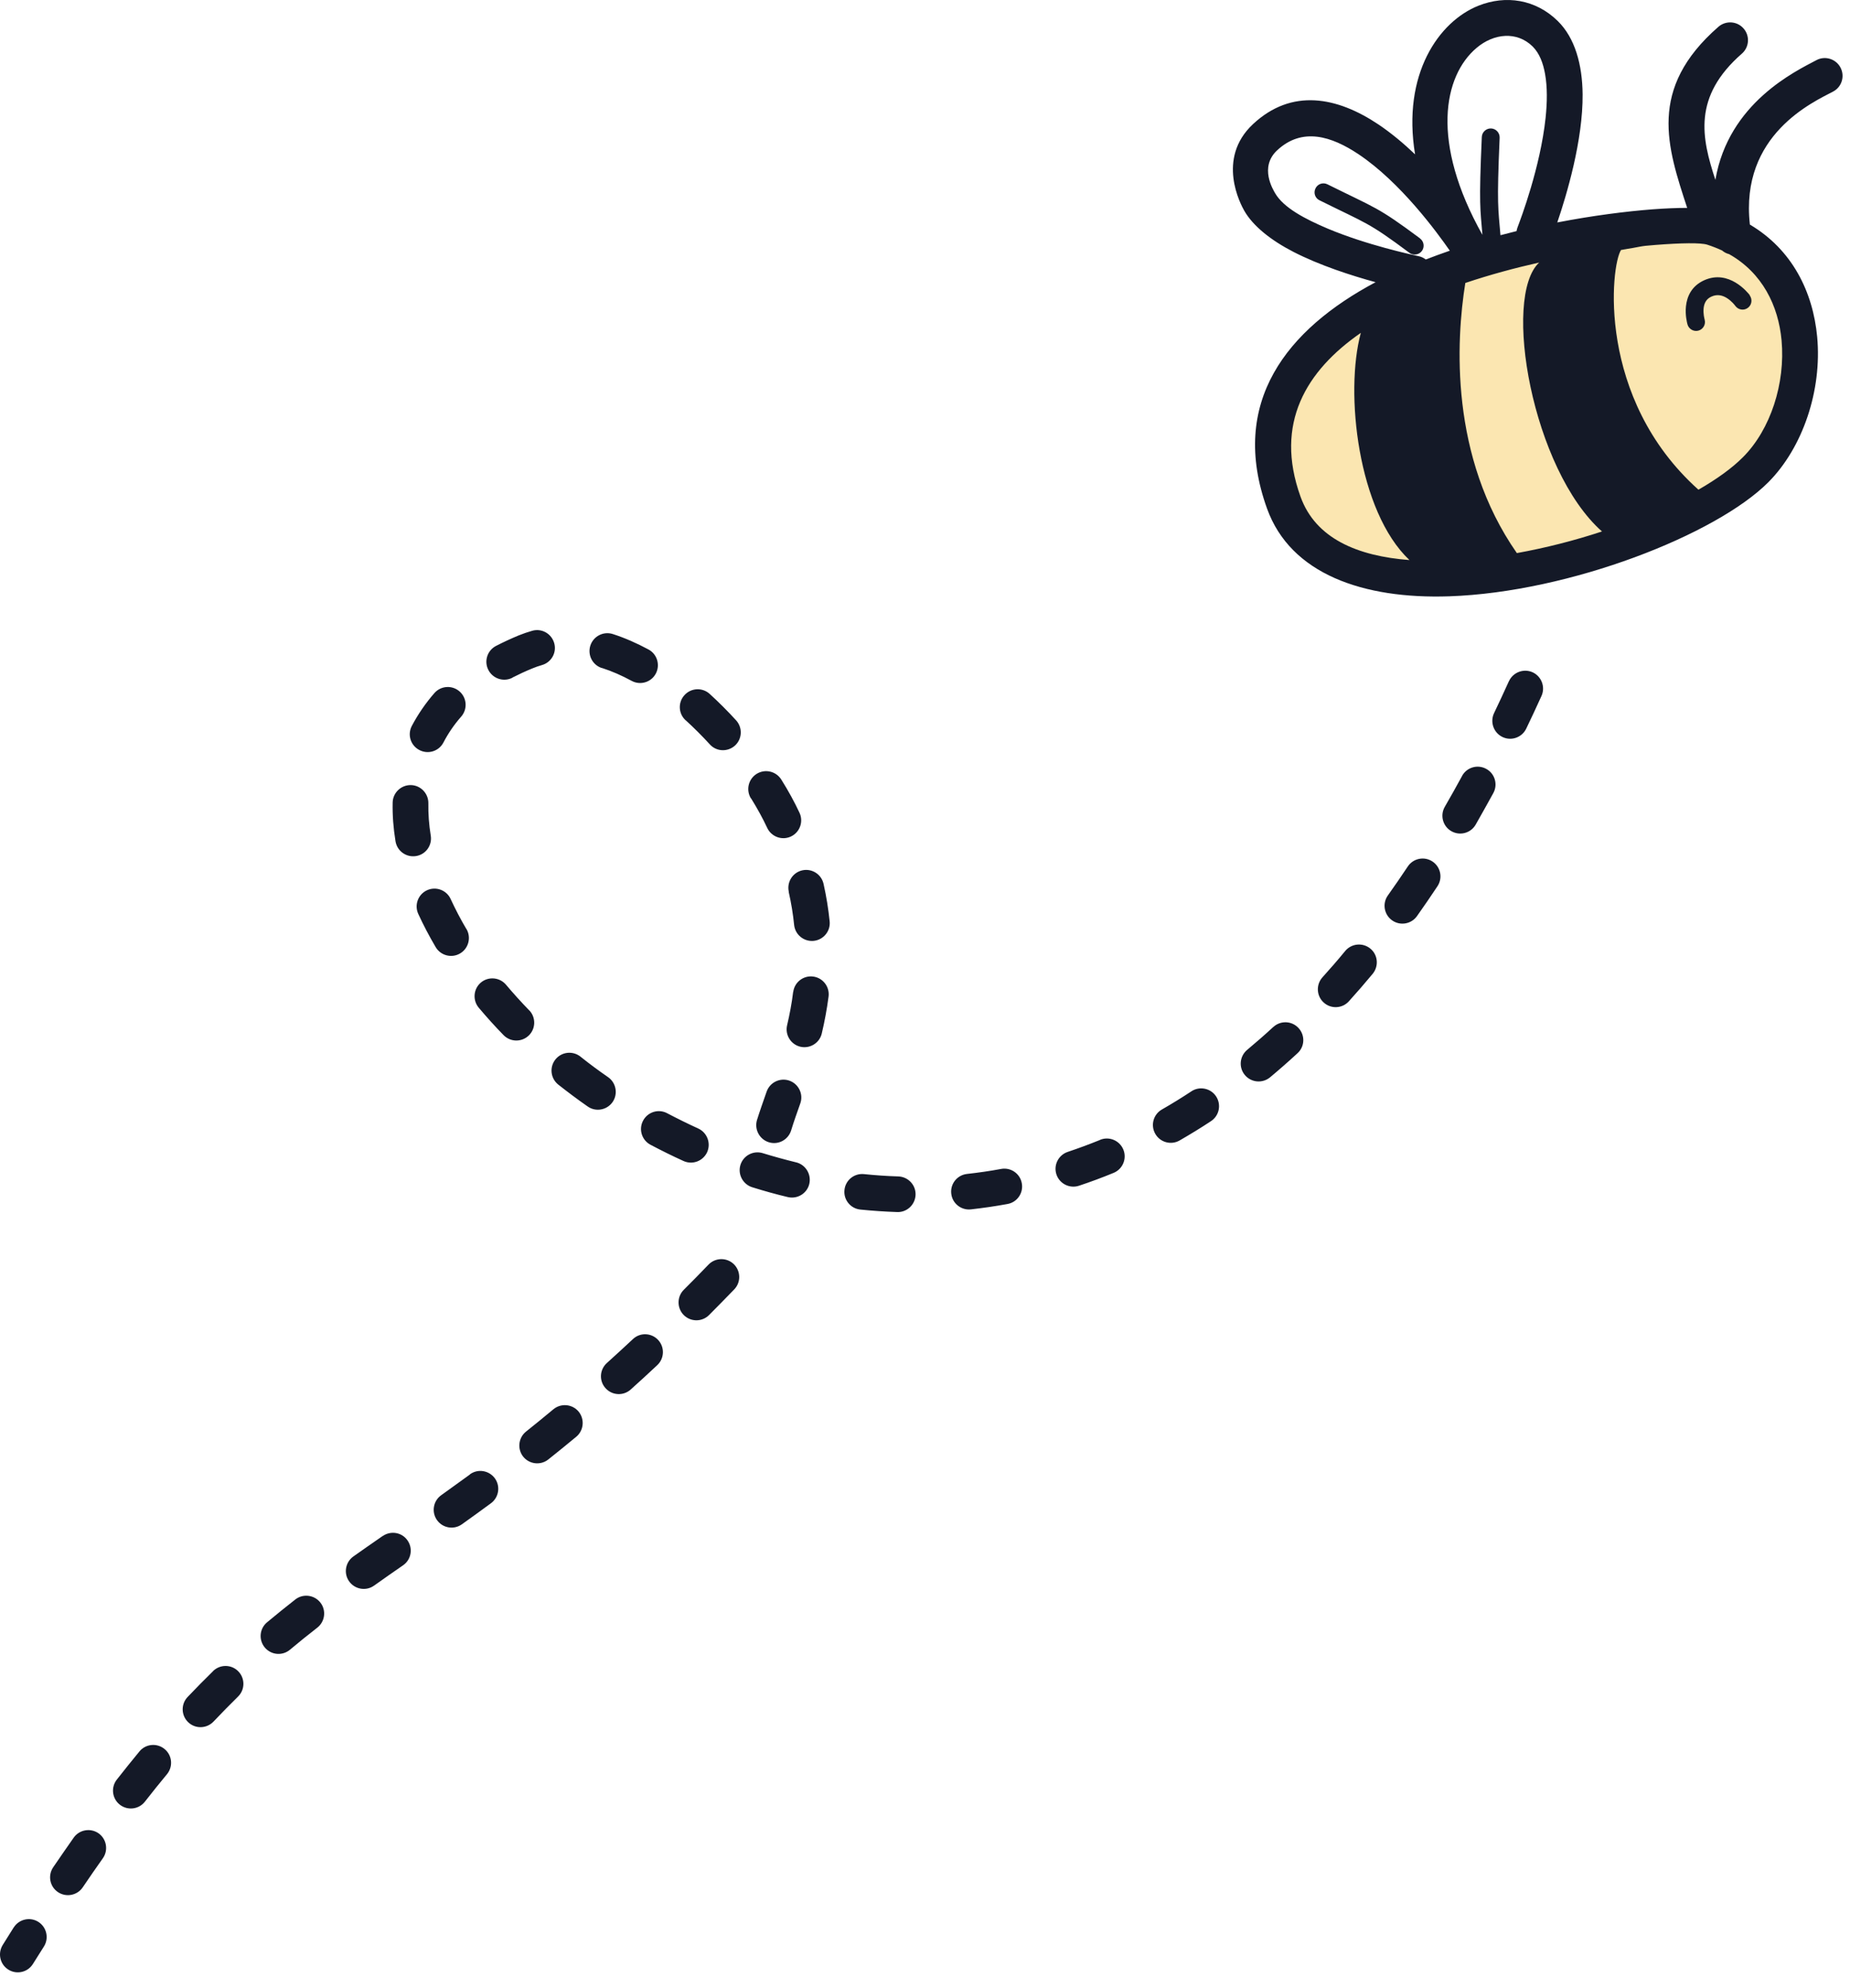 <svg width="81" height="87" viewBox="0 0 81 87" fill="none" xmlns="http://www.w3.org/2000/svg">
<path d="M57.695 14.601L66.695 10.601L75.695 10.101L78.695 14.101L78.195 19.101L74.195 22.601L62.695 25.601L57.195 23.601L55.695 19.101L57.695 14.601Z" fill="#FBE6B1"/>
<path fill-rule="evenodd" clip-rule="evenodd" d="M60.235 12.351C59.176 12.062 57.782 11.613 56.633 11.023C55.66 10.523 54.864 9.898 54.477 9.219C54.328 8.957 53.239 6.949 54.86 5.433C56.559 3.847 58.547 4.238 60.352 5.445C60.91 5.82 61.453 6.273 61.957 6.754C61.379 3.238 63.004 0.937 64.731 0.25C65.93 -0.227 67.239 -0.031 68.207 0.922C68.957 1.66 69.281 2.82 69.293 4.129C69.309 6.136 68.602 8.504 68.184 9.734C69.742 9.433 71.192 9.25 72.356 9.16C72.93 9.117 73.438 9.097 73.871 9.097C73 6.433 72.125 3.89 75.239 1.172C75.563 0.89 76.059 0.922 76.34 1.246C76.625 1.57 76.59 2.066 76.266 2.347C74.106 4.234 74.5 6.031 75.106 7.871C75.68 4.496 78.625 3.113 79.528 2.633C79.906 2.429 80.379 2.574 80.582 2.953C80.785 3.336 80.641 3.808 80.258 4.008C79.403 4.461 76.172 5.89 76.617 9.828C78.469 10.922 79.379 12.773 79.563 14.742C79.781 17.09 78.926 19.594 77.426 21.101C75.145 23.39 68.742 25.914 63.457 26.094C59.684 26.223 56.508 25.117 55.477 22.258C53.797 17.602 56.344 14.41 60.238 12.344L60.235 12.351ZM66.399 10.121C66.406 10.066 66.422 10.011 66.442 9.953C66.59 9.562 67.442 7.316 67.672 5.156C67.742 4.484 67.754 3.824 67.649 3.238C67.563 2.758 67.406 2.336 67.106 2.035C66.418 1.359 65.41 1.453 64.649 2.097C63.2 3.32 62.625 6.219 64.906 10.277C64.813 9.137 64.746 8.984 64.879 5.996C64.887 5.781 65.071 5.613 65.285 5.621C65.5 5.629 65.668 5.812 65.66 6.027C65.531 9.015 65.598 9.105 65.696 10.293C65.93 10.23 66.164 10.172 66.399 10.113L66.399 10.121ZM63.477 10.969C62.922 10.172 61.325 7.98 59.477 6.746C58.305 5.965 57.02 5.551 55.918 6.578C55.121 7.32 55.754 8.316 55.824 8.445C56.196 9.094 57.145 9.586 58.141 10.008C59.848 10.722 61.766 11.133 62.114 11.211C62.231 11.234 62.34 11.289 62.426 11.355C62.77 11.222 63.121 11.094 63.473 10.972L63.477 10.969ZM75.399 10.961C75.196 10.867 74.977 10.781 74.75 10.707C74.461 10.617 73.625 10.629 72.477 10.719C71.704 10.777 71.953 10.785 70.977 10.937C70.871 10.941 71.547 10.883 70.977 10.937C70.524 11.609 69.887 17.422 74.364 21.429C75.172 20.965 75.844 20.48 76.317 20.003C77.52 18.797 78.176 16.777 78.004 14.894C77.864 13.375 77.16 11.941 75.707 11.121C75.594 11.093 75.489 11.039 75.403 10.964L75.399 10.961ZM67.395 11.488C66.329 11.726 65.227 12.023 64.157 12.383C63.75 14.914 63.469 19.984 66.414 24.203C67.676 23.976 68.942 23.652 70.141 23.257C67.09 20.554 65.758 12.991 67.395 11.484V11.488ZM59.582 14.566C57.196 16.218 55.785 18.523 56.942 21.734C57.602 23.57 59.446 24.336 61.711 24.508C59.453 22.379 58.871 17.187 59.582 14.566ZM62.176 10.437C62.348 10.566 62.383 10.812 62.254 10.984C62.125 11.156 61.879 11.191 61.707 11.062C59.891 9.707 59.844 9.793 57.774 8.765C57.578 8.672 57.5 8.437 57.598 8.242C57.692 8.047 57.926 7.968 58.121 8.066C60.254 9.125 60.301 9.039 62.176 10.433L62.176 10.437ZM76.606 12.922C76.735 13.094 76.704 13.34 76.532 13.469C76.36 13.601 76.118 13.566 75.985 13.394C75.958 13.355 75.821 13.176 75.61 13.043C75.434 12.933 75.2 12.855 74.93 12.98C74.684 13.09 74.61 13.301 74.591 13.492C74.567 13.73 74.626 13.945 74.637 13.992C74.692 14.203 74.567 14.414 74.36 14.469C74.153 14.523 73.938 14.398 73.883 14.191C73.864 14.121 73.778 13.785 73.817 13.41C73.86 12.984 74.055 12.519 74.614 12.265C75.696 11.777 76.516 12.793 76.614 12.918L76.606 12.922ZM66.067 29.809C66.247 29.418 66.708 29.242 67.102 29.418C67.493 29.598 67.669 30.059 67.493 30.453C67.274 30.938 67.048 31.418 66.825 31.883C66.638 32.274 66.169 32.438 65.782 32.25C65.395 32.063 65.231 31.594 65.415 31.207C65.634 30.75 65.852 30.281 66.067 29.805V29.809ZM64.013 33.957C64.219 33.578 64.692 33.438 65.071 33.645C65.45 33.848 65.591 34.324 65.384 34.703C65.126 35.172 64.868 35.633 64.61 36.086C64.395 36.461 63.915 36.586 63.544 36.371C63.169 36.156 63.044 35.676 63.259 35.305C63.513 34.867 63.763 34.418 64.013 33.961L64.013 33.957ZM61.638 37.918C61.876 37.559 62.36 37.461 62.719 37.699C63.079 37.938 63.176 38.422 62.938 38.781C62.641 39.23 62.341 39.664 62.04 40.09C61.79 40.441 61.301 40.523 60.95 40.273C60.598 40.023 60.516 39.535 60.766 39.184C61.059 38.773 61.348 38.352 61.638 37.918ZM58.899 41.613C59.176 41.281 59.669 41.238 60.001 41.512C60.333 41.785 60.376 42.277 60.102 42.613C59.759 43.027 59.407 43.43 59.059 43.816C58.77 44.137 58.274 44.16 57.958 43.871C57.637 43.582 57.614 43.086 57.903 42.766C58.239 42.395 58.575 42.008 58.903 41.609L58.899 41.613ZM55.751 44.941C56.067 44.648 56.563 44.668 56.856 44.988C57.149 45.305 57.13 45.801 56.809 46.09C56.411 46.457 56.009 46.809 55.606 47.145C55.274 47.418 54.782 47.375 54.505 47.043C54.227 46.711 54.274 46.219 54.606 45.941C54.989 45.621 55.372 45.289 55.751 44.938L55.751 44.941ZM52.165 47.754C52.524 47.52 53.009 47.617 53.247 47.98C53.481 48.34 53.384 48.824 53.02 49.062C52.567 49.363 52.106 49.641 51.649 49.906C51.274 50.121 50.798 49.992 50.583 49.617C50.368 49.242 50.497 48.766 50.872 48.551C51.302 48.305 51.735 48.039 52.161 47.758L52.165 47.754ZM48.165 49.879C48.563 49.715 49.02 49.906 49.184 50.305C49.348 50.703 49.157 51.16 48.759 51.324C48.255 51.531 47.751 51.719 47.243 51.887C46.833 52.023 46.391 51.801 46.255 51.395C46.118 50.984 46.341 50.543 46.751 50.406C47.219 50.25 47.692 50.074 48.165 49.883L48.165 49.879ZM43.833 51.152C44.255 51.074 44.665 51.355 44.739 51.781C44.817 52.203 44.536 52.613 44.11 52.687C43.575 52.785 43.04 52.863 42.509 52.922C42.079 52.969 41.692 52.656 41.649 52.23C41.602 51.801 41.911 51.418 42.341 51.371C42.833 51.316 43.333 51.246 43.833 51.152ZM39.333 51.48C39.763 51.496 40.102 51.855 40.087 52.285C40.071 52.715 39.712 53.055 39.282 53.039C38.739 53.02 38.204 52.984 37.669 52.93C37.239 52.887 36.927 52.5 36.974 52.074C37.016 51.645 37.403 51.332 37.833 51.379C38.329 51.43 38.833 51.465 39.337 51.48H39.333ZM34.856 50.863C35.274 50.965 35.532 51.387 35.434 51.809C35.333 52.227 34.911 52.484 34.489 52.383C33.966 52.258 33.446 52.113 32.934 51.953C32.524 51.824 32.294 51.387 32.419 50.977C32.548 50.562 32.985 50.336 33.395 50.461C33.876 50.609 34.36 50.742 34.852 50.863H34.856ZM30.571 49.383C30.962 49.562 31.137 50.023 30.962 50.418C30.782 50.809 30.321 50.984 29.927 50.805C29.434 50.582 28.954 50.344 28.481 50.094C28.098 49.891 27.954 49.418 28.157 49.039C28.36 48.656 28.833 48.512 29.212 48.715C29.657 48.949 30.11 49.172 30.571 49.383ZM26.626 47.137C26.977 47.383 27.067 47.871 26.821 48.226C26.575 48.578 26.087 48.668 25.735 48.422C25.29 48.113 24.86 47.789 24.442 47.461C24.106 47.191 24.048 46.703 24.317 46.363C24.583 46.027 25.075 45.968 25.415 46.238C25.805 46.551 26.212 46.851 26.63 47.14L26.626 47.137ZM23.169 44.207C23.47 44.516 23.462 45.012 23.153 45.312C22.841 45.613 22.348 45.605 22.048 45.297C21.665 44.906 21.305 44.504 20.962 44.098C20.684 43.766 20.727 43.273 21.055 42.996C21.384 42.719 21.88 42.762 22.157 43.094C22.477 43.472 22.813 43.844 23.169 44.211L23.169 44.207ZM20.423 40.652C20.641 41.023 20.516 41.504 20.145 41.722C19.774 41.941 19.294 41.816 19.075 41.445C18.79 40.961 18.536 40.476 18.313 39.992C18.134 39.601 18.305 39.137 18.696 38.957C19.087 38.777 19.552 38.949 19.731 39.34C19.934 39.777 20.161 40.219 20.419 40.652L20.423 40.652ZM18.86 36.566C18.93 36.992 18.641 37.394 18.216 37.461C17.79 37.531 17.387 37.242 17.317 36.816C17.223 36.242 17.18 35.676 17.192 35.121C17.2 34.691 17.559 34.348 17.989 34.355C18.419 34.363 18.762 34.723 18.755 35.152C18.747 35.613 18.782 36.09 18.86 36.566ZM19.415 32.492C19.216 32.875 18.743 33.023 18.36 32.82C17.977 32.621 17.829 32.148 18.032 31.765C18.298 31.262 18.626 30.781 19.02 30.328C19.305 30.004 19.798 29.973 20.122 30.258C20.446 30.543 20.477 31.035 20.192 31.359C19.88 31.715 19.622 32.094 19.415 32.492ZM22.438 29.656C22.055 29.855 21.583 29.703 21.384 29.32C21.184 28.938 21.333 28.465 21.716 28.266C22.028 28.105 22.356 27.953 22.704 27.808C22.903 27.727 23.102 27.66 23.305 27.602C23.72 27.484 24.149 27.73 24.266 28.145C24.384 28.558 24.141 28.988 23.723 29.105C23.583 29.145 23.438 29.195 23.298 29.254C22.993 29.379 22.708 29.512 22.434 29.652L22.438 29.656ZM26.352 29.234C25.942 29.102 25.716 28.664 25.848 28.25C25.981 27.84 26.423 27.613 26.833 27.746C27.356 27.914 27.88 28.145 28.395 28.422C28.774 28.625 28.915 29.102 28.712 29.48C28.509 29.859 28.032 30 27.653 29.793C27.227 29.562 26.794 29.371 26.356 29.23L26.352 29.234ZM30.02 31.52C29.7 31.23 29.677 30.734 29.97 30.418C30.259 30.098 30.755 30.074 31.075 30.367C31.477 30.734 31.864 31.121 32.231 31.523C32.52 31.844 32.497 32.336 32.181 32.625C31.86 32.914 31.368 32.895 31.079 32.574C30.743 32.207 30.391 31.855 30.024 31.52L30.02 31.52ZM32.88 34.941C32.653 34.574 32.763 34.094 33.13 33.863C33.497 33.637 33.977 33.746 34.208 34.113C34.52 34.609 34.786 35.098 35.005 35.566C35.188 35.957 35.02 36.422 34.63 36.605C34.239 36.789 33.774 36.617 33.591 36.227C33.399 35.813 33.161 35.383 32.888 34.941L32.88 34.941ZM34.536 39.02C34.442 38.598 34.708 38.18 35.126 38.086C35.548 37.992 35.966 38.258 36.059 38.68C36.184 39.238 36.27 39.781 36.325 40.312C36.372 40.742 36.059 41.125 35.63 41.172C35.2 41.215 34.817 40.906 34.77 40.477C34.723 40.008 34.645 39.523 34.532 39.027L34.536 39.02ZM34.731 43.406C34.786 42.977 35.181 42.676 35.606 42.734C36.032 42.789 36.333 43.184 36.278 43.609C36.204 44.172 36.102 44.711 35.981 45.223C35.884 45.641 35.462 45.902 35.044 45.805C34.626 45.707 34.364 45.285 34.462 44.867C34.571 44.402 34.665 43.918 34.727 43.406L34.731 43.406ZM33.567 47.766C33.712 47.359 34.157 47.148 34.563 47.289C34.969 47.434 35.184 47.879 35.04 48.285C34.888 48.715 34.747 49.109 34.638 49.469C34.509 49.883 34.071 50.113 33.661 49.984C33.251 49.855 33.02 49.418 33.145 49.008C33.263 48.629 33.411 48.215 33.567 47.766ZM31.024 55.336C31.325 55.027 31.821 55.02 32.13 55.32C32.438 55.621 32.446 56.117 32.145 56.426C31.77 56.812 31.403 57.188 31.044 57.547C30.739 57.852 30.243 57.852 29.938 57.547C29.634 57.242 29.634 56.746 29.938 56.441C30.294 56.086 30.657 55.719 31.024 55.336ZM27.712 58.598C28.024 58.301 28.52 58.32 28.813 58.633C29.11 58.949 29.091 59.445 28.778 59.738C28.384 60.105 27.997 60.465 27.614 60.805C27.294 61.094 26.798 61.066 26.512 60.746C26.223 60.426 26.251 59.934 26.571 59.645C26.942 59.309 27.325 58.961 27.712 58.598ZM24.231 61.668C24.563 61.395 25.055 61.438 25.333 61.77C25.606 62.102 25.563 62.594 25.231 62.871C24.817 63.215 24.407 63.547 24.005 63.867C23.669 64.133 23.177 64.078 22.907 63.742C22.641 63.406 22.696 62.914 23.032 62.645C23.422 62.332 23.825 62.008 24.231 61.668ZM20.571 64.519C20.919 64.262 21.407 64.34 21.665 64.688C21.919 65.035 21.845 65.523 21.497 65.781C21.063 66.102 20.637 66.406 20.223 66.703C19.872 66.953 19.384 66.871 19.134 66.52C18.884 66.168 18.966 65.68 19.317 65.43C19.727 65.137 20.145 64.836 20.575 64.523L20.571 64.519ZM16.759 67.215C17.114 66.969 17.602 67.055 17.844 67.41C18.09 67.762 18.005 68.25 17.649 68.496C17.219 68.793 16.794 69.09 16.376 69.387C16.024 69.637 15.536 69.551 15.286 69.199C15.036 68.848 15.122 68.359 15.473 68.109C15.895 67.809 16.325 67.512 16.759 67.211L16.759 67.215ZM12.93 69.992C13.27 69.727 13.762 69.789 14.028 70.129C14.294 70.469 14.231 70.961 13.891 71.227C13.493 71.535 13.095 71.856 12.696 72.191C12.364 72.469 11.872 72.426 11.594 72.094C11.317 71.762 11.36 71.269 11.692 70.992C12.106 70.648 12.516 70.316 12.93 69.992ZM9.329 73.125C9.637 72.824 10.133 72.828 10.434 73.137C10.735 73.445 10.731 73.941 10.422 74.242C10.067 74.59 9.712 74.953 9.348 75.336C9.051 75.648 8.555 75.664 8.243 75.367C7.93 75.07 7.915 74.578 8.212 74.262C8.587 73.867 8.962 73.488 9.329 73.129L9.329 73.125ZM6.106 76.641C6.38 76.308 6.876 76.262 7.208 76.539C7.54 76.812 7.587 77.305 7.309 77.641C6.993 78.023 6.669 78.422 6.344 78.84C6.079 79.18 5.587 79.238 5.247 78.973C4.907 78.707 4.848 78.215 5.114 77.875C5.45 77.445 5.782 77.035 6.106 76.641ZM3.227 80.414C3.477 80.062 3.965 79.98 4.317 80.226C4.669 80.476 4.751 80.965 4.504 81.316C4.215 81.726 3.919 82.148 3.622 82.59C3.379 82.945 2.895 83.039 2.536 82.797C2.176 82.555 2.087 82.066 2.329 81.711C2.633 81.266 2.934 80.832 3.227 80.414ZM0.602 84.344C0.833 83.98 1.317 83.871 1.68 84.101C2.044 84.332 2.153 84.816 1.922 85.18L1.442 85.941C1.215 86.308 0.731 86.418 0.368 86.191C0.001 85.965 -0.109 85.48 0.118 85.113L0.602 84.34V84.344Z" fill="#141927"/>
</svg>
